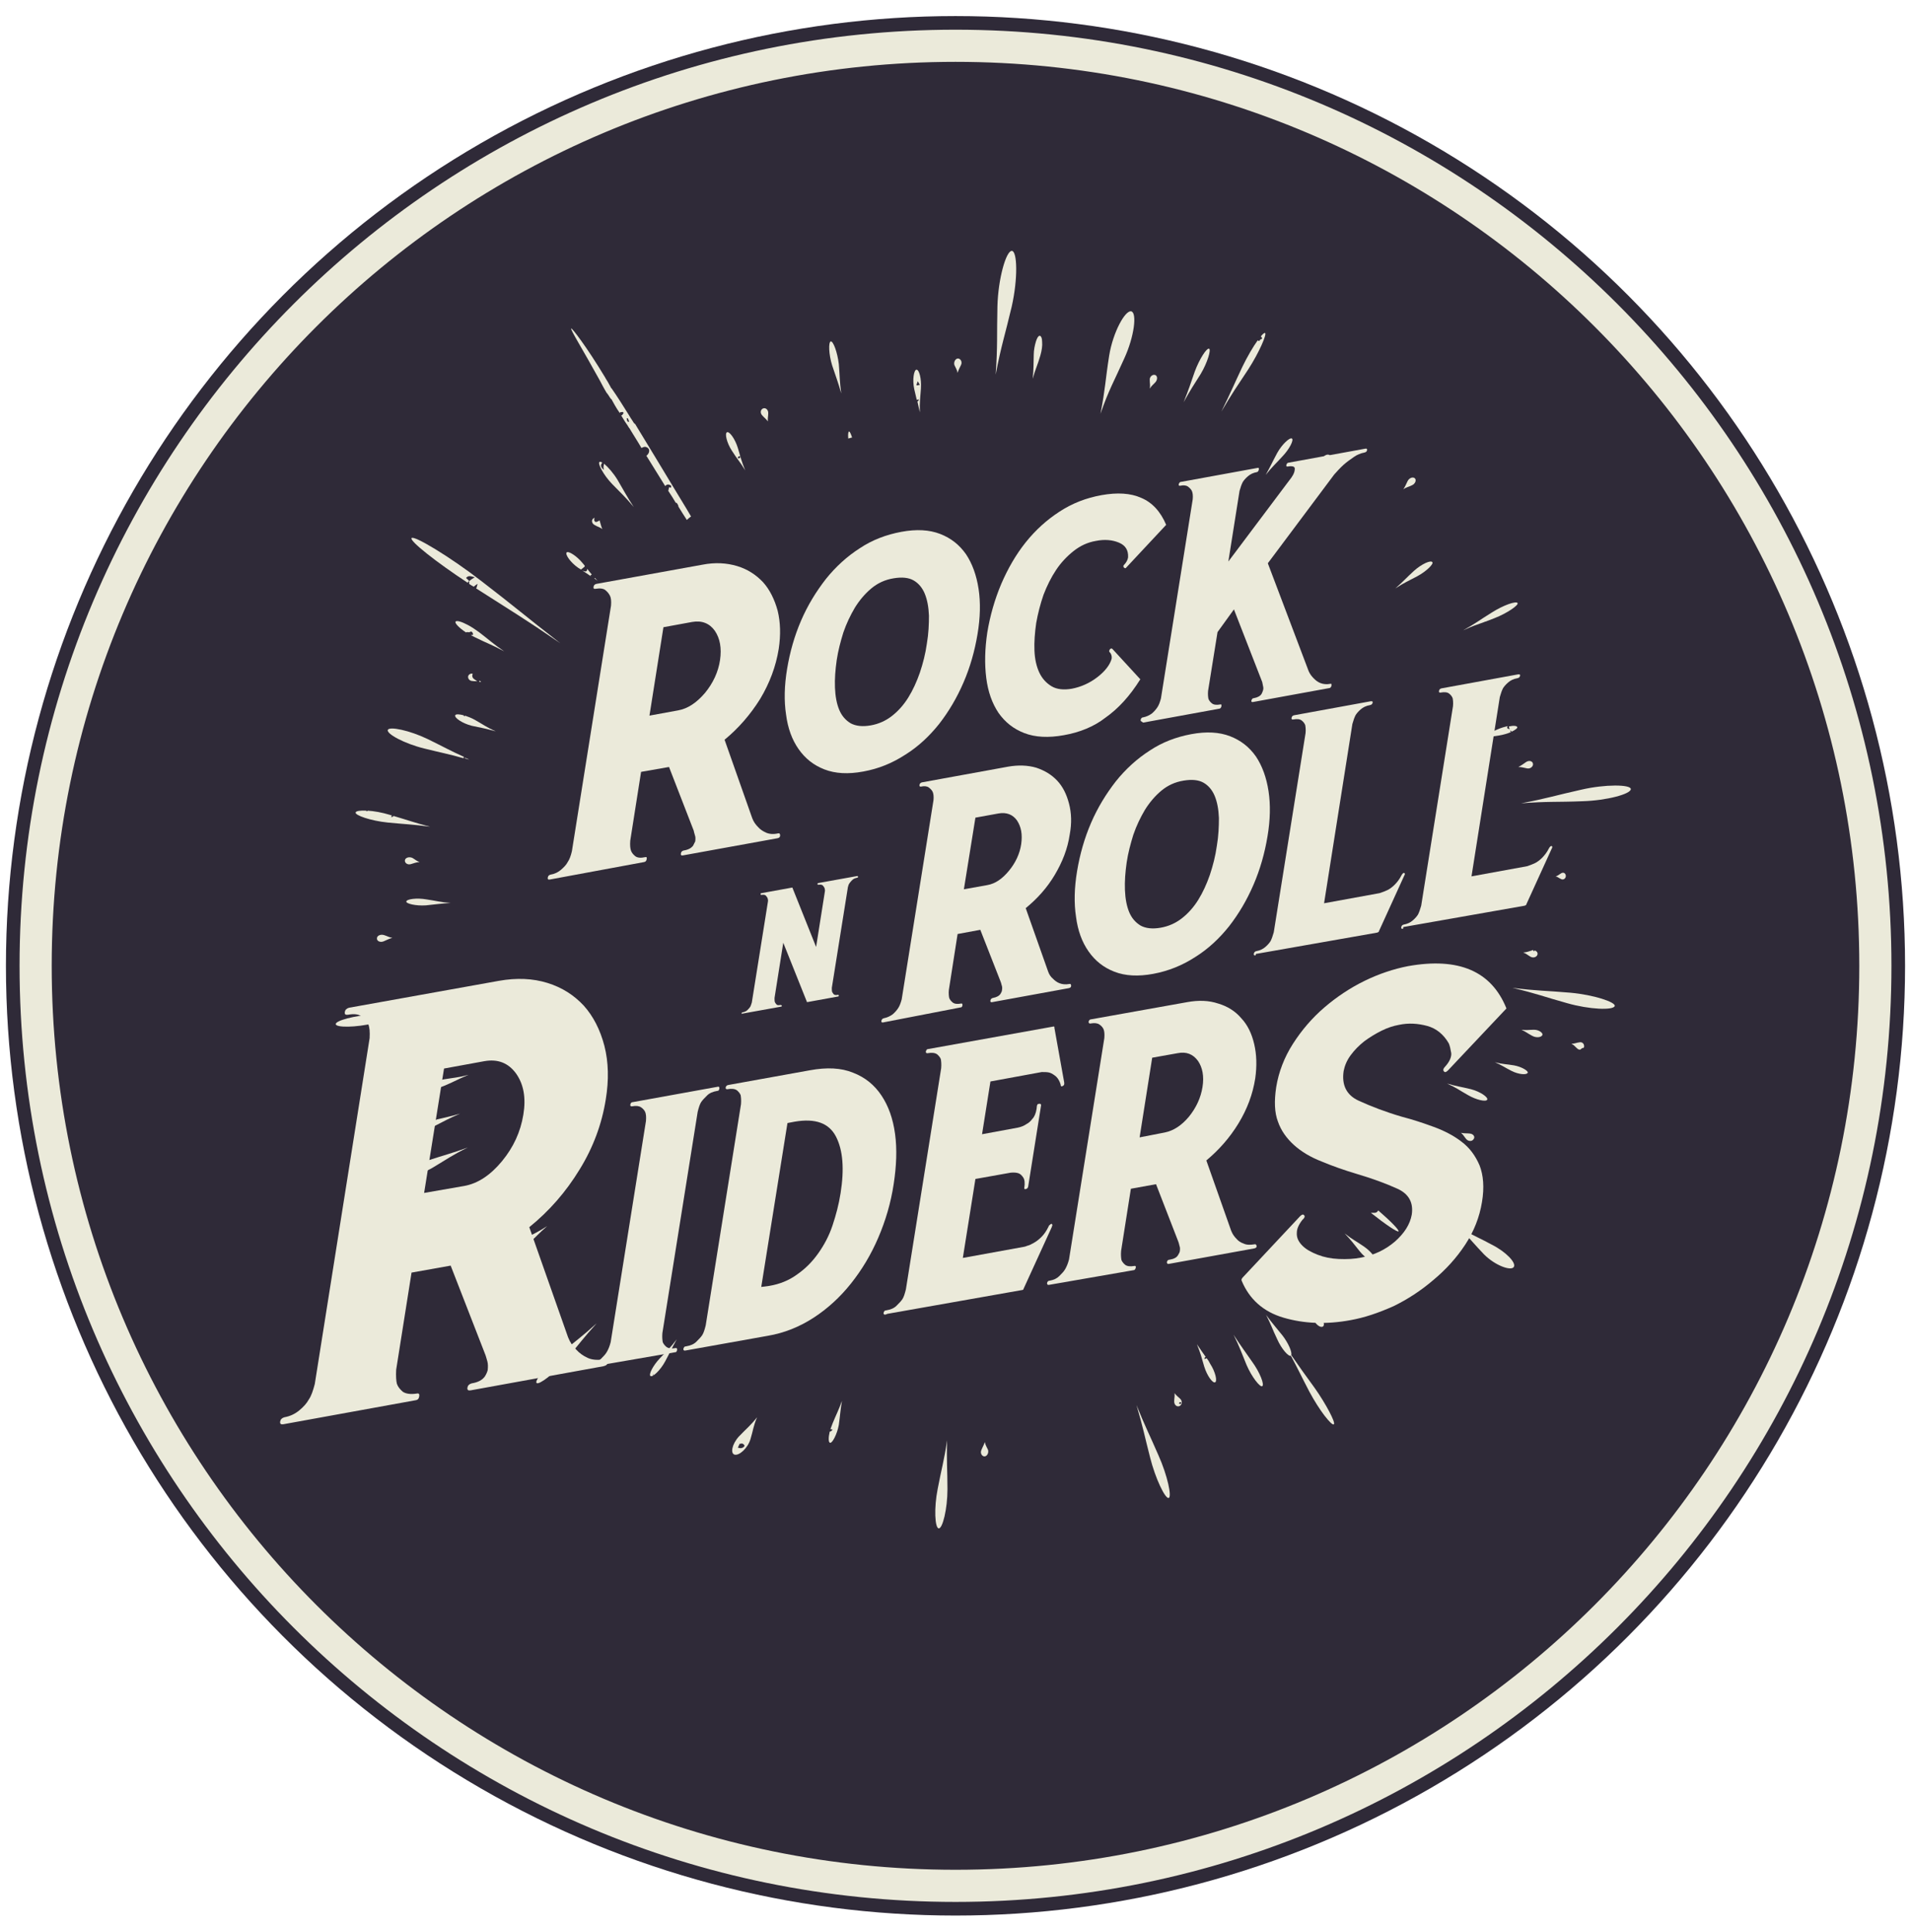 <?xml version="1.0" encoding="utf-8"?>
<!-- Generator: Adobe Illustrator 19.0.0, SVG Export Plug-In . SVG Version: 6.00 Build 0)  -->
<svg version="1.1" id="Layer_1" xmlns="http://www.w3.org/2000/svg" xmlns:xlink="http://www.w3.org/1999/xlink" x="0px" y="0px"
	 viewBox="0 0 547 552.8" style="enable-background:new 0 0 547 552.8;" xml:space="preserve">
<style type="text/css">
	.st0{fill-rule:evenodd;clip-rule:evenodd;fill:#2F2A38;}
	.st1{fill-rule:evenodd;clip-rule:evenodd;fill:#EBEADA;}
</style>
<g>
	<circle id="XMLID_172_" class="st0" cx="273.5" cy="276.4" r="271.8"/>
	<path class="st1" d="M273.5,8.5c148,0,267.9,120,267.9,267.9s-120,267.9-267.9,267.9c-148,0-267.9-120-267.9-267.9
		S125.5,8.5,273.5,8.5L273.5,8.5z M532.2,276.4c0-142.9-115.8-258.7-258.7-258.7c-142.9,0-258.7,115.8-258.7,258.7
		c0,142.9,115.8,258.7,258.7,258.7C416.4,535.1,532.2,419.3,532.2,276.4z"/>
	<path id="XMLID_169_" class="st1" d="M143.3,303.7C143.3,303.7,143.3,303.7,143.3,303.7C143.3,303.8,143.3,303.8,143.3,303.7
		C143.3,303.8,143.3,303.8,143.3,303.7z"/>
	<path id="XMLID_168_" class="st1" d="M121.9,259.1c3-0.3,4.1-0.5,7.1-0.7c-3-0.2-4.1-0.6-6.9-1c-2.8-0.5-5.7-0.1-5.8,0.6
		C116.2,258.6,119,259.3,121.9,259.1z"/>
	<path id="XMLID_167_" class="st1" d="M115.9,246.2c-0.1,0.7,0.7,1.4,1.7,1.1c1-0.3,1.4-0.5,2.5-0.6c-0.9-0.3-1.2-0.7-2.1-1.2
		C117,245.1,116,245.5,115.9,246.2z"/>
	<path id="XMLID_166_" class="st1" d="M151.3,355.9c2.2-2,2.9-2.9,5.3-5c-2.6,1.7-3.7,2.1-6.3,3.5c-2.6,1.4-4.7,3.5-4.3,4
		C146.4,359.1,149.1,357.9,151.3,355.9z"/>
	<path id="XMLID_165_" class="st1" d="M139.1,348.6c-1,0.2-1.6,1.1-1.2,1.7c0.4,0.6,1.5,0.6,2.1-0.2c0.7-0.8,0.8-1.3,1.6-2
		C140.6,348.5,140.1,348.4,139.1,348.6z"/>
	<path id="XMLID_164_" class="st1" d="M121.3,299.9c-1,0-1.4-0.2-2.5-0.4c-1-0.1-1.8,0.6-1.7,1.3c0.1,0.7,1.1,1,2,0.5
		C120.1,300.7,120.4,300.3,121.3,299.9z"/>
	<path id="XMLID_163_" class="st1" d="M121.7,311.4c0.2,0.7,3.1,0.4,5.8-0.8c2.8-1.2,3.7-1.8,6.6-3c-3,0.8-4.1,0.8-7.1,1.3
		C124.2,309.4,121.6,310.7,121.7,311.4z"/>
	<path id="XMLID_162_" class="st1" d="M111,235.4c5.1,0.5,7,0.5,12.1,1.2c-4.6-1.2-6.4-1.9-10.5-3.1c0,0.1,0,0.1-0.1,0.2
		c-0.1,0.1-0.4,0.1-0.6,0.1c0.1-0.1,0.2-0.3,0.3-0.4c-0.2-0.1-0.4-0.1-0.6-0.2c-2.3-0.7-4.6-1.1-6.4-1.2c0,0,0,0.1,0,0.1
		c-0.1,0.1-0.2,0-0.3,0.1c0,0,0-0.1,0-0.2c-1.8-0.1-3,0.1-3.1,0.5C101.5,233.3,106.1,234.9,111,235.4z"/>
	<path id="XMLID_161_" class="st1" d="M141.9,209.3c-2.7-1.2-3.5-1.9-6-3.3c-0.9-0.5-1.9-0.9-2.8-1.2c0,0.1,0,0.1-0.1,0.2
		c-0.2-0.1-0.3-0.2-0.3-0.3c-1.2-0.3-2.2-0.4-2.4,0c-0.3,0.7,2,2.3,4.7,3C137.9,208.3,139,208.5,141.9,209.3z"/>
	<path id="XMLID_160_" class="st1" d="M133.2,216.9c-0.1,0.1-0.2,0.1-0.3,0.1c0.4,0.1,0.9,0.2,1.4,0.4
		C134,217.2,133.6,217,133.2,216.9z"/>
	<path id="XMLID_159_" class="st1" d="M132.7,217c0-0.1,0-0.3,0.1-0.4c-3.8-1.7-5.9-2.9-10.4-5.1c-5.2-2.5-11-3.7-11.4-2.6
		c-0.4,1.1,4.7,3.9,10.4,5.3C126.2,215.4,128.5,215.8,132.7,217z"/>
	<path id="XMLID_158_" class="st1" d="M137.3,194.8c0,0.1-0.1,0.2-0.2,0.3c0.2,0,0.4,0.1,0.6,0.1C137.6,195,137.5,194.9,137.3,194.8
		z"/>
	<path id="XMLID_157_" class="st1" d="M135.3,194.9c0.5,0.1,0.9,0,1.3,0.1c-0.6-0.6-1.8-0.8-1.3-2.2c-0.5-0.1-1,0.1-1.2,0.5
		c-0.1,0.1-0.1,0.2-0.1,0.3c0,0,0,0,0,0c0,0,0,0,0,0C133.9,194.2,134.4,194.9,135.3,194.9z"/>
	<path id="XMLID_156_" class="st1" d="M107.2,292.8c5.6-1.3,7.7-2.1,13.5-3.2c-5.9,0.5-8,0.4-13.7,0.7c-5.5,0.3-11,1.8-10.9,2.8
		C96.2,294.1,101.8,294.1,107.2,292.8z"/>
	<path id="XMLID_155_" class="st1" d="M109.8,269.4c1-0.4,1.4-0.7,2.5-1c-1.1-0.2-1.4-0.5-2.4-0.8c-1-0.3-2,0.2-2,0.9
		C107.8,269.3,108.8,269.8,109.8,269.4z"/>
	<path id="XMLID_154_" class="st1" d="M124.1,322.4c3.2-1.6,4.3-2.3,7.6-3.7c-3,0.9-4.4,1.1-6.8,1.7c0,0.1,0,0.1-0.1,0.1
		c-0.2,0.1-0.2,0-0.2-0.1c-0.3,0.1-0.7,0.2-1,0.3c-3.3,0.8-6.4,2.5-6.1,3.2C117.6,324.6,121,323.9,124.1,322.4z"/>
	<path id="XMLID_153_" class="st1" d="M117.8,336.7c1.7-0.5,3.9-1.3,6-2.5c4.2-2.5,5.6-3.6,10.1-5.8c-4.7,1.7-6.5,2.1-11.1,3.6
		c-2.2,0.7-4.3,1.7-5.9,2.6c-1.5,0.9-2.5,1.7-2.3,2.1C114.8,337.2,116.1,337.2,117.8,336.7z"/>
	<path id="XMLID_152_" class="st1" d="M107.1,340.5c0.3,0.6,1.5,0.6,2.4-0.1c0.9-0.8,1.1-1.3,2.1-2c-1.2,0.3-1.7,0.2-2.9,0.4
		C107.6,339,106.8,339.9,107.1,340.5z"/>
	<path id="XMLID_151_" class="st1" d="M135.7,287.7c0-0.3-0.1-0.5-0.1-0.8c-0.9,0-1.8,0-3.2,0c-2.7,0-5.4,1-5.3,1.7
		c0.1,0.7,2.8,0.8,5.5,0.1C133.9,288.3,134.8,288,135.7,287.7z"/>
	<path id="XMLID_150_" class="st1" d="M172.4,151.4C172.4,151.4,172.4,151.4,172.4,151.4c-0.4-0.9-0.4-1.3-0.7-2.2
		c0-0.1-0.1-0.2-0.1-0.3c-0.3,0.3-0.7,0.4-1,0.5c-0.4-0.1-0.6-0.4-0.5-0.9c0-0.1,0.1-0.2,0.1-0.3c-0.1,0-0.3,0.1-0.4,0.2
		c-0.6,0.5-0.4,1.5,0.5,1.9C171.1,150.8,171.6,150.8,172.4,151.4z"/>
	<path id="XMLID_149_" class="st1" d="M438.5,272c-1,0.3-1.4,0.5-2.5,0.6c0.9,0.3,1.2,0.7,2.1,1.2c0.9,0.5,1.9,0,2-0.7
		c0.1-0.5-0.3-1-0.9-1.1c0,0.3-0.1,0.3-0.3,0.1c0,0,0-0.1,0-0.2C438.7,271.9,438.6,271.9,438.5,272z"/>
	<path id="XMLID_148_" class="st1" d="M365.6,129.6c-1.4,2.6-1.8,3.6-3.3,6.3c1.9-2.4,2.8-3.1,4.8-5.3c2-2.1,3.3-4.7,2.7-5.1
		C369.2,125.1,367,127.1,365.6,129.6z"/>
	<path id="XMLID_147_" class="st1" d="M404.1,138.9c1-0.4,1.4-1.5,0.9-2c-0.5-0.5-1.6-0.2-2.1,0.8c-0.5,1-0.6,1.4-1.2,2.3
		C402.6,139.4,403.1,139.4,404.1,138.9z"/>
	<path id="XMLID_146_" class="st1" d="M378.6,131.2c-0.3,1-0.3,1.4-0.8,2.3c0.8-0.6,1.3-0.7,2.2-1.3c0.9-0.5,1.1-1.6,0.5-2
		C380,129.9,378.9,130.3,378.6,131.2z"/>
	<path id="XMLID_145_" class="st1" d="M431.6,207.8c-0.9,0.2-2,0.5-3.1,1c-2.8,1.2-3.7,1.8-6.6,3c3-0.8,4.1-0.8,7.1-1.3
		c1.3-0.2,2.6-0.6,3.5-1l-0.3-0.4c0.3,0,0.4,0.1,0.5,0.3c1-0.5,1.7-1,1.6-1.3c-0.1-0.4-1.1-0.5-2.4-0.2c0.1,0.3,0.1,0.6,0.2,0.8
		c0,0,0,0,0,0l0,0.1c0,0,0,0,0-0.1C431.4,208.5,431.2,208.3,431.6,207.8z"/>
	<path id="XMLID_144_" class="st1" d="M404.7,163.4c-2.2,2-2.9,2.9-5.3,5c2.6-1.7,3.7-2.1,6.3-3.5c2.6-1.4,4.7-3.5,4.3-4
		C409.6,160.2,406.9,161.4,404.7,163.4z"/>
	<path id="XMLID_143_" class="st1" d="M436.8,218.1c-0.9,0.6-1.2,0.9-2.2,1.4c1,0,1.4,0.2,2.5,0.4c1,0.2,1.8-0.6,1.7-1.3
		C438.7,217.8,437.7,217.5,436.8,218.1z"/>
	<path id="XMLID_142_" class="st1" d="M243,123.5c-0.2,0.1-0.3,0.8-0.2,2c0.4-0.1,0.8-0.2,1.1-0.3C243.5,124,243.2,123.4,243,123.5z
		"/>
	<path id="XMLID_141_" class="st1" d="M181.4,145.1c-2.1-3.2-2.7-4.5-4.6-7.7c-1.2-2-2.8-3.8-3.9-4.7c-0.1,0.6-0.3,1.1,0,1.8
		c-1.1-0.8-1-1.5-0.5-2.1c-0.3-0.2-0.6-0.3-0.8-0.2c-0.6,0.4,1.1,3.7,3.6,6.3C177.8,141.2,178.9,142.1,181.4,145.1z"/>
	<path id="XMLID_140_" class="st1" d="M166.3,163c0.5-0.4,0.8-0.6,1.1-0.9c0-0.1-0.1-0.2-0.1-0.3c-0.2-0.2-0.3-0.4-0.5-0.6
		c-1.7-2.1-4.1-3.6-4.6-3.1c-0.5,0.5,1,2.8,3.3,4.4C165.8,162.7,166,162.8,166.3,163z"/>
	<path id="XMLID_139_" class="st1" d="M170.3,165.4c-0.1,0.1-0.1,0.1-0.2,0.1c0.3,0.2,0.6,0.5,1,0.7
		C170.8,166,170.6,165.7,170.3,165.4z"/>
	<path id="XMLID_138_" class="st1" d="M166.7,163.3c0.9,0.6,1.6,1,2.4,1.6c0-0.1-0.1-0.1-0.1-0.2c0.1-0.1,0.2-0.2,0.4-0.3
		c-0.5-0.5-0.9-1.1-1.3-1.6C168,163.8,167.5,163.6,166.7,163.3z"/>
	<path id="XMLID_137_" class="st1" d="M134.3,166.3C134.3,166.3,134.3,166.3,134.3,166.3L134.3,166.3
		C134.3,166.2,134.3,166.2,134.3,166.3c-0.3-0.4-0.6-0.6-0.9-0.9c0.8-0.9,1.5-0.4,2.5-0.2C135.2,165.6,134.8,165.9,134.3,166.3
		C134.3,166.2,134.4,166.2,134.3,166.3C134.4,166.3,134.3,166.3,134.3,166.3c0,0.3,0,0.5,0,0.8c0.4,0.3,0.9,0.6,1.3,0.8
		c0.4-0.3,0.7-0.6,1.1-0.8c-0.2,0.6-0.2,1-0.4,1.3c10,6.4,13.9,8.7,24.1,15.7c-9.8-7.6-13.1-10.5-22.6-17.8
		c-9.2-7.1-19.4-13.2-20-12.3c-0.6,0.8,7.1,6.9,16.1,12.8C133.9,166.6,134.1,166.4,134.3,166.3z"/>
	<path id="XMLID_136_" class="st1" d="M160.4,387.4c-0.4,0.3-0.8,0.7-1.2,1c0,0,0.1,0,0.1,0.1c0.1,0.3,0,0.5-0.3,0.5
		c-0.1,0-0.3,0-0.3-0.1c-3.3,3.1-5.7,6.4-5.1,6.9c0.7,0.6,5.1-2.7,8.6-6.9c3.6-4.3,4.8-6,8.6-10.2
		C166.5,382.6,164.7,383.8,160.4,387.4z"/>
	<path id="XMLID_135_" class="st1" d="M275.1,104.4c0.4-0.9-0.2-1.8-0.9-1.8c-0.7,0-1.3,1-1,1.9c0.4,0.9,0.7,1.2,0.9,2.2
		C274.4,105.7,274.7,105.3,275.1,104.4z"/>
	<path id="XMLID_134_" class="st1" d="M357.3,105.7c3.1-4.8,5.4-10.1,4.8-10.4c-0.2-0.1-0.7,0.3-1.3,1.1c0.1,0,0.1-0.1,0.2-0.1
		c0.1,0.2,0.2,0.4,0.3,0.6c-0.2,0.1-0.4,0.2-0.6,0.3c-0.1,0.4-0.3,0.4-0.6,0.3c0,0,0-0.1-0.1-0.1c-1.3,1.8-3,4.7-4.4,7.6
		c-2.5,5.3-3.3,7.3-6,12.8C352.7,112.5,354,110.7,357.3,105.7z"/>
	<path id="XMLID_133_" class="st1" d="M346.1,99.8c-0.7-0.3-2.8,3-4.1,6.5c-1.3,3.7-1.7,5.1-3.2,8.8c2-3.6,2.8-4.8,4.9-8.1
		C345.6,103.8,346.7,100.1,346.1,99.8z"/>
	<path id="XMLID_132_" class="st1" d="M297.8,101.7c0.4-1.4,0.6-2.8,0.5-3.8c0-1.1-0.3-1.8-0.7-1.8c-0.4,0-0.8,0.7-1.1,1.7
		c-0.3,1-0.6,2.4-0.6,3.7c-0.1,2.9,0,3.9-0.3,6.9C296.4,105.5,297,104.5,297.8,101.7z"/>
	<path id="XMLID_131_" class="st1" d="M317.5,101.7c-1.1,6.9-1.1,9.6-2.5,16.7c2.4-6.9,3.9-9.3,6.8-15.8c2.9-6.3,3.7-13.1,2-13.5
		C322.1,88.7,318.6,95,317.5,101.7z"/>
	<path id="XMLID_130_" class="st1" d="M330.6,107.3c-0.7-0.2-1.6,0.5-1.5,1.5c0,1,0.2,1.4,0,2.4c0.6-0.9,1-1.1,1.7-1.9
		C331.4,108.5,331.3,107.5,330.6,107.3z"/>
	<path id="XMLID_129_" class="st1" d="M129.1,344.1c3.4-2.1,4.6-3.1,8.2-5.1c-3.8,1.7-5.2,2.1-9,3.6c-3.6,1.4-6.9,3.7-6.6,4.3
		C122,347.4,125.7,346.1,129.1,344.1z"/>
	<path id="XMLID_128_" class="st1" d="M411.8,332.9c0.8,0.7,1.3,1.2,1.8,1.7c0.2,0.1,0.4,0.3,0.5,0.5c0.2,0.2,0.4,0.4,0.6,0.7
		c1.2,1.2,2.9,1.5,3.3,0.9c0.4-0.6-0.7-1.9-2.3-2.5C414.2,333.7,413.4,333.6,411.8,332.9z"/>
	<path id="XMLID_127_" class="st1" d="M419.7,352.4c0.8-1.2-2-4.5-5.9-6.4c-4-2-5.7-2.4-9.7-4.7c3.4,3,4.4,4.4,7.5,7.6
		c2.6,2.6,6,4.2,7.5,3.9c2,2.1,3.2,3.6,5.7,6.2c3.2,3.2,7.7,4.8,8.5,3.6c0.8-1.2-2.3-4.4-6.3-6.4
		C423.9,354.5,422.1,353.8,419.7,352.4z"/>
	<path id="XMLID_126_" class="st1" d="M420.7,324.4c-1-0.1-1.5,0-2.5-0.2c0.7,0.6,0.9,1.1,1.5,1.8c0.6,0.7,1.7,0.7,2.1,0
		C422.3,325.4,421.8,324.5,420.7,324.4z"/>
	<path id="XMLID_125_" class="st1" d="M289.6,71.8c-1.6,0-3.9,7.9-4.1,15.9c-0.2,8.1,0.1,11.1-0.5,19.5c1.6-8.4,2.7-11.4,4.6-19.5
		C291.4,79.7,291.2,71.8,289.6,71.8z"/>
	<path class="st1" d="M262.3,110.2c0.1-0.3,0.2-0.6,0.4-1.1c0.3,0.5,0.4,0.8,0.6,1c-0.1,0.1-0.2,0.1-0.4,0.1
		C262.7,110.3,262.5,110.3,262.3,110.2L262.3,110.2z M262.3,105.8c-0.7,0.1-1.2,2.9-0.6,5.6c0.3,1.3,0.5,2.2,0.7,3
		c0.1,0,0.1,0,0.2,0c0.1,0,0.3-0.1,0.4-0.1c0,0.1-0.1,0.3-0.1,0.4c-0.1,0.1-0.2,0.1-0.3,0.2c0.2,0.9,0.4,1.8,0.7,3.1
		c-0.1-2.9,0.1-4,0.3-6.8C263.8,108.4,263.1,105.7,262.3,105.8z"/>
	<path id="XMLID_122_" class="st1" d="M237.8,97.7c-0.7,0.2-0.6,3.7,0.4,6.9c1.1,3.3,1.6,4.5,2.6,8c-0.5-3.6-0.4-4.9-0.7-8.4
		C239.7,100.8,238.5,97.6,237.8,97.7z"/>
	<path id="XMLID_121_" class="st1" d="M383.6,368c0.5,0.9,0.4,1.3,0.8,2.2c0.3,0.9,1.3,1.2,1.9,0.7c0.6-0.5,0.4-1.5-0.5-1.9
		C384.9,368.6,384.4,368.5,383.6,368z"/>
	<path id="XMLID_120_" class="st1" d="M392.4,347.1c4.3,3.4,7.6,5.6,7.9,5.3c0.3-0.3-2.1-2.8-5.8-6C394,347.4,393.1,347,392.4,347.1
		z"/>
	<path id="XMLID_119_" class="st1" d="M384.9,353c2,2.1,2.6,3,4.3,5.1c1.7,2.1,4.1,3.6,4.6,3.1c0.5-0.5-1-2.8-3.3-4.4
		C388.2,355.2,387.2,354.8,384.9,353z"/>
	<path id="XMLID_118_" class="st1" d="M439.1,294.7c-1.5,0-2.1,0.2-3.6,0c1.3,0.6,1.7,1,3,1.7c1.2,0.7,2.7,0.5,3-0.2
		C441.7,295.6,440.5,294.7,439.1,294.7z"/>
	<path id="XMLID_117_" class="st1" d="M446.9,249.9c-0.7,0.4-0.9,0.7-1.6,0.9c0.7,0.2,0.9,0.5,1.6,0.8c0.6,0.3,1.3-0.2,1.3-0.9
		C448.2,250,447.6,249.5,446.9,249.9z"/>
	<path id="XMLID_116_" class="st1" d="M449.5,284.1c-6.9-0.6-9.5-0.5-16.6-1.4c6.8,1.6,9.2,2.6,15.7,4.4c6.3,1.8,13.2,2.1,13.6,0.8
		C462.5,286.8,456.2,284.7,449.5,284.1z"/>
	<path id="XMLID_115_" class="st1" d="M434.8,250.2c-1,0.4-1.4,0.7-2.5,0.9c1,0.2,1.4,0.5,2.4,0.8c1,0.3,2-0.2,2-0.9
		C436.7,250.3,435.8,249.8,434.8,250.2z"/>
	<path id="XMLID_114_" class="st1" d="M452.6,226c-7.2,1.6-9.8,2.5-17.2,3.9c7.5-0.6,10.2-0.3,17.5-0.6c7.1-0.2,14-2.1,13.9-3.5
		C466.7,224.5,459.5,224.4,452.6,226z"/>
	<path id="XMLID_113_" class="st1" d="M414.2,310.1c2.7,1.2,3.5,1.9,6,3.3c2.4,1.4,5.2,2,5.5,1.3c0.3-0.7-2-2.3-4.7-3
		C418.1,311,417,310.9,414.2,310.1z"/>
	<path id="XMLID_112_" class="st1" d="M427,175.3c-3.4,2.1-4.6,3.1-8.2,5.1c2.6-1.2,4.1-1.7,6.1-2.4c0.1-0.1,0.2-0.1,0.3-0.1
		c0.8-0.3,1.6-0.6,2.6-1c3.6-1.4,6.9-3.7,6.6-4.3C434,171.9,430.3,173.2,427,175.3z"/>
	<path class="st1" d="M177.2,387.6L177.2,387.6l0-0.1L177.2,387.6L177.2,387.6z M176,387c-0.9,0.5-1.1,1.6-0.5,2
		c0.6,0.4,1.6,0,1.9-0.9c0.3-1,0.3-1.4,0.8-2.3C177.4,386.4,177,386.5,176,387z"/>
	<path id="XMLID_109_" class="st1" d="M433.4,304.9c-2.3-0.4-3.2-0.3-5.5-0.9c2.1,0.9,2.8,1.5,4.8,2.5c2,1,4.3,1.2,4.6,0.5
		C437.5,306.5,435.6,305.3,433.4,304.9z"/>
	<path id="XMLID_108_" class="st1" d="M374.6,374.3c0.8,1.4,0.9,2,1.5,3.5c0.6,1.4,2,2.3,2.6,1.8c0.6-0.4,0.1-2-1.1-2.9
		C376.4,375.6,375.8,375.4,374.6,374.3z"/>
	<path id="XMLID_107_" class="st1" d="M452.1,298.3c-0.9,0.1-1.3,0.4-2.3,0.4c0.8,0.4,1,0.8,1.7,1.4c0.2,0.2,0.5,0.3,0.8,0.3
		c0.4-0.3,0.7-0.6,1-0.5c0-0.1,0.1-0.1,0.1-0.2C453.6,298.9,453,298.1,452.1,298.3z"/>
	<path id="XMLID_106_" class="st1" d="M134.8,180.7c0.5,0.2,0.6,0.5,0.6,1c-0.2,0-0.4,0-0.6,0.1c0.4,0.2,0.8,0.4,1.2,0.6
		c3.4,1.7,4.8,2.1,8.3,4c-3.2-2.2-4.2-3.2-7.2-5.5c-1.1-0.8-2.3-1.6-3.3-2.1c0,0,0,0,0,0c0,0,0,0,0,0c-1.7-0.9-3.1-1.3-3.4-0.9
		c-0.3,0.4,1,1.8,3,3.1C133.7,180.7,134.3,181.2,134.8,180.7z"/>
	<path id="XMLID_105_" class="st1" d="M280.9,415c-0.4,0.9,0.2,1.8,0.9,1.8c0.7,0,1.3-1,1-1.9c-0.4-0.9-0.7-1.2-0.9-2.2
		C281.6,413.6,281.3,414,280.9,415z"/>
	<path id="XMLID_104_" class="st1" d="M268.7,437.4c1.1,0.1,2.5-5.6,2.5-11.2c0-5.8-0.3-8-0.1-14c-0.9,6-1.6,8.1-2.7,13.9
		C267.3,431.6,267.6,437.3,268.7,437.4z"/>
	<path class="st1" d="M213.1,413.7c0,0.3-0.4,0.6-0.8,0.7c-0.4,0.1-0.7,0-1.1-0.1c0.2-0.4,0.3-0.7,0.5-1.1c0.2,0,0.6-0.1,0.7-0.1
		C212.7,413.2,213,413.4,213.1,413.7L213.1,413.7z M210.3,416.3c1.3,0.3,3.7-1.8,4.5-4.4c0.8-2.6,0.8-3.7,1.9-6.3
		c-1.9,2.4-3,3.2-5.2,5.5C209.5,413.3,209,416,210.3,416.3z"/>
	<path class="st1" d="M186.9,393.5c0,0-0.1-0.1,0-0.1c0,0,0.1-0.1,0.1-0.1c0,0,0.1,0.1,0.1,0.1C187.1,393.5,187,393.5,186.9,393.5
		L186.9,393.5z M188.9,388.7c-2,2.1-3.3,4.7-2.7,5.1c0.6,0.4,2.8-1.6,4.2-4.2c1.4-2.6,1.8-3.6,3.3-6.3
		C191.8,385.8,190.9,386.6,188.9,388.7z"/>
	<path id="XMLID_99_" class="st1" d="M240.1,407.8c0.4-2.9,0.4-3.9,0.9-6.9c-1,2.8-1.6,3.8-2.7,6.5c-0.2,0.5-0.4,1.1-0.6,1.6
		c0.2,0,0.4,0.1,0.6,0.1c-0.2,0.4-0.5,0.6-0.8,0.6c-0.4,1.7-0.4,3.1,0.1,3.2C238.2,413.1,239.6,410.5,240.1,407.8z"/>
	<path class="st1" d="M211.9,130.6c0,0.5-0.3,0.7-0.7,0.5C211.2,130.7,211.4,130.5,211.9,130.6L211.9,130.6z M213.3,134.6
		c-1.1-2.7-1.3-3.7-2.1-6.4c-0.8-2.6-2.4-4.8-3.1-4.5c-0.7,0.3-0.1,3,1.4,5.3C211,131.4,211.8,132.1,213.3,134.6z"/>
	<path id="XMLID_96_" class="st1" d="M353.1,382c1.8,3.6,2.2,5,3.7,8.6c1.5,3.5,3.9,6.5,4.5,6.1c0.7-0.4-0.7-4-2.9-7
		C356.2,386.5,355.3,385.4,353.1,382z"/>
	<path id="XMLID_95_" class="st1" d="M345.4,388.7c-0.2,0.1-0.4,0.2-0.7,0.2c0.1-0.3,0.2-0.5,0.4-0.6c-0.8-1.1-1.4-2-2.5-3.6
		c1.1,2.7,1.3,3.7,2.1,6.4c0.8,2.6,2.4,4.8,3.1,4.5c0.7-0.3,0.1-3-1.4-5.3C346.1,389.7,345.8,389.2,345.4,388.7z"/>
	<path id="XMLID_94_" class="st1" d="M369.6,387.8c0.3-0.8-0.8-3.4-2.5-5.6c-2-2.5-2.8-3.3-4.7-5.9c1.5,2.9,1.8,4.1,3.2,7
		c1.2,2.7,3.2,5,3.9,4.7c2,3.7,3,5.9,5.3,10.3c1.4,2.6,3,5.1,4.3,6.8c1.4,1.8,2.4,2.8,2.7,2.5c0.3-0.2-0.3-1.7-1.3-3.6
		c-1-1.9-2.5-4.4-4.2-6.8C373.4,393.2,372,391.3,369.6,387.8z"/>
	<path id="XMLID_93_" class="st1" d="M219.8,120.6c-0.1-1,0.1-1.4,0.1-2.4c0-1-0.8-1.6-1.5-1.3c-0.7,0.3-0.9,1.3-0.2,2
		C218.8,119.6,219.2,119.8,219.8,120.6z"/>
	<path id="XMLID_92_" class="st1" d="M334.5,428.7c1-0.2-0.3-6.4-2.9-12.2c-2.6-6-3.8-8.2-6.3-14.4c1.9,6.4,2.3,8.8,3.9,15
		C330.7,423.1,333.5,428.9,334.5,428.7z"/>
	<path class="st1" d="M338.1,401.5c0,0.1-0.1,0.2-0.2,0.3c-0.2,0-0.4,0-0.4-0.2c0-0.1,0.1-0.2,0.2-0.3
		C337.9,401.2,338.1,401.3,338.1,401.5L338.1,401.5z M336.2,398.7c0.1,1-0.1,1.4-0.1,2.4c0,1,0.8,1.6,1.5,1.3c0.7-0.3,0.9-1.3,0.3-2
		C337.2,399.7,336.8,399.5,336.2,398.7z"/>
	<path class="st1" d="M179.8,119.9c0.1,0.3,0.2,0.5,0.3,0.8c-0.2,0-0.4,0-0.5-0.1c-0.1-0.3-0.2-0.6-0.2-0.8
		C179.4,119.6,179.6,119.6,179.8,119.9L179.8,119.9z M173.8,112.6c0.4,0.5,0.7,1.1,1.1,1.6c0,0,0,0,0.1,0c0.3,0.6,0.7,1.2,1,1.8
		c0,0,0,0,0,0c0.4,0.7,0.9,1.5,1.4,2.2c0.1-0.4,0.7-0.2,0.9-0.3l0.2,0.3c-0.2,0.2-0.3,0.7-0.7,0.7c0.2,0.3,0.3,0.5,0.5,0.8
		c0.4,0.7,0.8,1.3,1.3,2l0.3,0.5l0.2,0.3l0.1,0.1c0,0,0,0,0,0c0.2,0.3,0.4,0.7,0.6,1c0.9,1.5,1.9,3,2.8,4.6c0.5-0.2,0.9-0.5,1.5-0.2
		c0.3,0.1,0.5,0.3,0.7,0.7c0.1,0.8-0.2,1.1-0.5,1.5c-0.1,0.1-0.2,0.2-0.3,0.2c1.8,2.9,3.6,5.8,5.4,8.7c0.4-0.4,0.8-0.7,1.7-0.1
		c0.1,0.6-0.1,0.7-0.5,0.4c-0.2,0.2-0.2,0.8-0.3,1c0,0,0,0,0,0.1c0.8,1.2,1.5,2.3,2.2,3.5c0-0.1,0.1-0.1,0.1-0.2
		c0.4,0.5,0.6,0.9,0.6,1.2c0.8,1.3,1.6,2.6,2.4,3.8c0.4-0.4,0.8-0.7,1.2-1c-1.5-2.6-3.2-5.3-5-8.3c-3.5-5.8-7-11.6-10.3-17
		c-0.2-0.3-0.4-0.7-0.6-1c0-0.1-0.1-0.2-0.2-0.2l-0.1-0.1l-0.2-0.2l-0.3-0.5c-0.4-0.6-0.8-1.2-1.2-1.9c-0.8-1.3-1.6-2.5-2.4-3.8
		c-0.8-1.2-1.6-2.5-2.4-3.6l-0.2-0.2l0,0c0,0,0,0,0,0l0,0l-0.2-0.4c-0.2-0.3-0.3-0.6-0.5-0.9c-0.3-0.6-0.7-1.1-1-1.7
		c-5.3-8.8-9.5-14.2-9.7-14c-0.3,0.3,3.3,6,8.2,14.9c0.3,0.6,0.6,1.1,0.9,1.7c0.2,0.3,0.3,0.6,0.5,0.9l0.3,0.5
		c0,0.1,0.1,0.1,0.1,0.2C173.5,112.2,173.6,112.4,173.8,112.6z"/>
	<path class="st1" d="M194.1,203.3c2.8-0.5,5.3-2.2,7.7-5c2.3-2.8,3.8-6,4.3-9.4c0.5-3.4,0-6.2-1.5-8.4c-1.5-2.1-3.7-3-6.5-2.5
		l-8.2,1.5l-4,25.3L194.1,203.3L194.1,203.3z M157.4,251.7c-0.5,0.1-0.7-0.1-0.6-0.6c0.1-0.5,0.4-0.7,0.8-0.8c1.2-0.2,2.2-0.7,3-1.4
		c0.8-0.7,1.5-1.4,1.9-2.2c0.5-0.7,0.9-1.8,1.2-3.1l11.2-70.3c0.1-1.3,0-2.2-0.3-2.8c-0.3-0.6-0.7-1.1-1.3-1.6
		c-0.6-0.5-1.6-0.6-2.8-0.4c-0.5,0.1-0.7-0.1-0.6-0.6c0.1-0.5,0.4-0.7,0.8-0.8l30.4-5.5c3.6-0.7,6.9-0.5,9.9,0.4
		c3,0.9,5.4,2.5,7.4,4.6c1.9,2.1,3.3,4.9,4.2,8.2c0.8,3.3,0.9,6.9,0.3,10.9c-0.8,5-2.6,9.8-5.3,14.3c-2.8,4.5-6.2,8.4-10.2,11.7
		l7.9,22.4c0.4,1.1,1,1.9,1.7,2.6c0.6,0.7,1.4,1.2,2.3,1.6c0.9,0.4,2.1,0.5,3.4,0.2c0.4-0.1,0.6,0.1,0.6,0.6c0,0.4-0.2,0.7-0.8,0.8
		l-27,4.9c-0.5,0.1-0.7-0.1-0.6-0.6c0.1-0.5,0.4-0.7,0.8-0.8c1.3-0.2,2.2-0.7,2.7-1.4c0.3-0.6,0.5-1,0.6-1.2
		c0.1-0.7,0.1-1.3-0.1-1.8c-0.1-0.5-0.3-0.9-0.3-1.2l-7.1-18.3l-8,1.4l-3.1,19.7c-0.1,1.3,0,2.2,0.2,2.8c0.2,0.6,0.6,1.1,1.2,1.6
		c0.6,0.5,1.6,0.6,2.9,0.3c0.4-0.1,0.5,0.1,0.4,0.6c-0.1,0.5-0.3,0.7-0.7,0.8L157.4,251.7z"/>
	<path class="st1" d="M249.2,207.6c2.3-0.4,4.3-1.3,6.1-2.7c1.8-1.4,3.4-3.2,4.7-5.3c1.3-2.1,2.4-4.5,3.3-7.1c0.9-2.7,1.6-5.4,2-8.3
		c0.5-2.9,0.6-5.6,0.6-8c-0.1-2.5-0.5-4.6-1.2-6.3c-0.7-1.7-1.8-3-3.2-3.8c-1.4-0.8-3.3-1-5.7-0.6c-2.5,0.4-4.6,1.4-6.4,2.9
		c-1.8,1.5-3.4,3.4-4.7,5.5c-1.3,2.2-2.4,4.5-3.3,7.1c-0.8,2.6-1.5,5.2-1.9,7.9c-0.4,2.8-0.6,5.4-0.5,7.9c0.1,2.5,0.5,4.6,1.2,6.3
		c0.7,1.7,1.8,3,3.3,3.9C245,207.8,246.9,208,249.2,207.6L249.2,207.6z M247.1,220.8c-4.3,0.8-8,0.6-11.1-0.6
		c-3.1-1.2-5.5-3.1-7.4-5.8c-1.9-2.7-3.1-6-3.6-9.9c-0.6-3.9-0.5-8.3,0.3-13.1c0.8-4.8,2.1-9.4,4-13.8c1.9-4.4,4.3-8.3,7.1-11.9
		c2.8-3.5,6.1-6.5,9.7-8.8c3.6-2.4,7.6-3.9,11.9-4.7c4.3-0.8,8-0.6,11.1,0.6c3.1,1.2,5.5,3.1,7.4,5.8c1.8,2.7,3,6,3.6,9.9
		c0.6,3.9,0.5,8.3-0.3,13c-0.8,4.8-2.1,9.4-4,13.8c-1.9,4.4-4.2,8.3-7,11.9c-2.8,3.5-6,6.5-9.7,8.8
		C255.4,218.4,251.5,220,247.1,220.8z"/>
	<path id="XMLID_83_" class="st1" d="M304.5,210.4c-4.4,0.8-8.2,0.6-11.3-0.6c-3.1-1.2-5.5-3.1-7.4-5.8c-1.8-2.7-3-6-3.5-10
		c-0.5-4-0.4-8.3,0.3-13c0.8-4.8,2.1-9.4,4-13.9c1.9-4.4,4.2-8.4,7-11.9c2.8-3.5,6-6.4,9.7-8.8c3.7-2.4,7.6-3.9,12-4.7
		c4.5-0.8,8.3-0.6,11.4,0.8c3.1,1.3,5.5,3.9,7.1,7.7l-11.4,12.2c-0.2,0.3-0.4,0.3-0.7,0c-0.2-0.2-0.2-0.5,0-0.7
		c0.7-0.7,1.1-1.5,1.2-2.2c0.1-2-0.7-3.4-2.6-4.2c-1.9-0.8-4.1-1-6.6-0.5c-2.4,0.4-4.5,1.4-6.4,2.9c-1.9,1.5-3.6,3.3-5,5.4
		c-1.4,2.1-2.6,4.5-3.6,7.1c-0.9,2.6-1.6,5.3-2.1,8.1c-0.4,2.8-0.6,5.4-0.5,7.9c0.1,2.5,0.6,4.6,1.4,6.3c0.8,1.7,2,3,3.5,3.9
		c1.5,0.9,3.5,1.1,5.8,0.7c2.6-0.5,5.1-1.6,7.3-3.3c2.2-1.7,3.6-3.5,4.1-5.3c0.1-0.7-0.1-1.4-0.6-1.9c-0.2-0.2-0.1-0.4,0.1-0.8
		c0.2-0.2,0.5-0.3,0.7-0.1l8,8.7c-3,4.8-6.3,8.4-10,11C313.2,207.9,309.1,209.6,304.5,210.4z"/>
	<path id="XMLID_82_" class="st1" d="M326.5,206c0.1-0.4,0.3-0.7,0.7-0.7c1-0.2,1.8-0.6,2.5-1.1c0.7-0.6,1.2-1.2,1.6-1.8
		c0.4-0.6,0.7-1.4,1-2.5l9.1-57c0.1-1,0-1.8-0.2-2.3c-0.2-0.5-0.6-0.9-1.1-1.3c-0.5-0.4-1.3-0.5-2.2-0.3c-0.4,0.1-0.6-0.1-0.5-0.4
		c0.1-0.4,0.3-0.7,0.7-0.7l21.9-4c0.3-0.1,0.4,0.1,0.3,0.6c-0.1,0.3-0.2,0.5-0.5,0.6c-1.1,0.2-1.9,0.6-2.6,1.2
		c-0.7,0.6-1.2,1.2-1.5,1.7c-0.3,0.6-0.6,1.4-0.9,2.5l-3.2,20.2l18.1-24.1c0.4-0.6,0.6-1,0.7-1.3c0.1-0.3,0.2-0.6,0.2-0.9
		c0.1-0.5-0.1-0.8-0.5-0.9c-0.4-0.1-0.9-0.1-1.4,0c-0.4,0.1-0.6-0.1-0.5-0.4c0.1-0.4,0.3-0.7,0.7-0.7l21.9-4
		c0.4-0.1,0.6,0.1,0.5,0.5c-0.1,0.3-0.3,0.5-0.7,0.6c-1.1,0.2-2.1,0.6-3.1,1.3c-1,0.7-2,1.4-2.9,2.2c-1,0.9-1.9,1.9-2.7,2.8
		l-19,25.4l11.7,30.9c0.4,0.9,0.9,1.5,1.5,2.1c0.5,0.5,1.1,1,1.9,1.3c0.8,0.3,1.7,0.4,2.8,0.2c0.3-0.1,0.4,0.1,0.3,0.6
		c-0.1,0.3-0.2,0.5-0.5,0.6l-21.9,4c-0.4,0.1-0.6-0.1-0.5-0.4c0.1-0.4,0.3-0.7,0.7-0.7c1.1-0.2,1.8-0.6,2.2-1.2
		c0.4-0.8,0.6-1.4,0.5-1.9c-0.1-0.5-0.2-1-0.3-1.5l-8.1-20.8l-4.7,6.5l-2.7,16.8c-0.1,1,0,1.8,0.1,2.3c0.2,0.5,0.5,0.9,1,1.3
		c0.5,0.4,1.3,0.5,2.4,0.3c0.3-0.1,0.4,0.1,0.3,0.6c-0.1,0.3-0.2,0.5-0.5,0.6l-21.9,4C326.6,206.4,326.4,206.3,326.5,206z"/>
	<path class="st1" d="M132.9,339.4c3.9-0.7,7.5-3.1,10.8-7.1c3.3-4,5.3-8.4,6.1-13.3c0.8-4.8,0.1-8.7-2.1-11.8
		c-2.2-3-5.2-4.2-9.1-3.5l-11.5,2.1l-5.7,35.6L132.9,339.4L132.9,339.4z M81.1,407.6c-0.7,0.1-1-0.1-0.9-0.8c0.1-0.6,0.5-1,1.2-1.2
		c1.7-0.3,3.1-1,4.3-2c1.2-1,2.1-2,2.7-3.1c0.7-1,1.2-2.5,1.7-4.4l15.7-99c0.1-1.8,0-3.1-0.4-4c-0.4-0.8-1-1.6-1.9-2.2
		c-0.9-0.7-2.2-0.8-3.9-0.5c-0.7,0.1-1-0.1-0.9-0.8c0.1-0.6,0.5-1,1.2-1.2l42.9-7.7c5.1-0.9,9.7-0.7,13.9,0.6
		c4.2,1.3,7.6,3.5,10.4,6.5c2.7,3,4.7,6.9,5.9,11.5c1.2,4.7,1.3,9.8,0.4,15.3c-1.1,7-3.6,13.8-7.5,20.1c-3.9,6.4-8.7,11.9-14.4,16.5
		l11.1,31.5c0.6,1.5,1.4,2.7,2.4,3.6c0.8,0.9,1.9,1.7,3.2,2.3c1.3,0.6,2.9,0.7,4.8,0.4c0.5-0.1,0.8,0.2,0.9,0.8
		c0.1,0.6-0.3,1-1.2,1.2l-38,6.9c-0.7,0.1-1-0.1-0.9-0.8c0.1-0.6,0.5-1,1.2-1.2c1.9-0.3,3.1-1,3.8-2c0.5-0.8,0.7-1.4,0.8-1.8
		c0.1-0.9,0.1-1.8-0.1-2.5c-0.2-0.8-0.4-1.3-0.5-1.7l-10-25.7l-11.2,2l-4.4,27.8c-0.1,1.8,0,3.2,0.2,4c0.3,0.9,0.9,1.6,1.7,2.3
		c0.9,0.6,2.3,0.8,4.1,0.5c0.5-0.1,0.7,0.2,0.6,0.8c-0.1,0.7-0.4,1-0.9,1.1L81.1,407.6z"/>
	<path id="XMLID_79_" class="st1" d="M169.1,391.4c-0.4,0.1-0.6-0.1-0.6-0.4c0.1-0.5,0.3-0.8,0.8-0.8c1.1-0.2,2-0.6,2.7-1.3
		c0.7-0.7,1.3-1.3,1.7-2c0.4-0.7,0.8-1.6,1.1-2.8l10.1-63.3c0.1-1.2,0-2-0.2-2.5c-0.2-0.5-0.6-1-1.2-1.4c-0.6-0.4-1.4-0.5-2.5-0.3
		c-0.4,0.1-0.6-0.1-0.6-0.4c0.1-0.5,0.3-0.8,0.8-0.8l24.3-4.4c0.3-0.1,0.5,0.2,0.4,0.6c-0.1,0.4-0.2,0.6-0.6,0.6
		c-1.2,0.2-2.2,0.6-2.9,1.3c-0.7,0.7-1.3,1.3-1.7,1.9c-0.4,0.6-0.7,1.6-1,2.8l-10.1,63.3c-0.1,1.2,0,2,0.1,2.6
		c0.2,0.5,0.6,1,1.1,1.4c0.6,0.4,1.4,0.5,2.6,0.3c0.3-0.1,0.5,0.2,0.4,0.6c-0.1,0.4-0.2,0.6-0.6,0.6l-24.3,4.2L169.1,391.4z"/>
	<path class="st1" d="M220.2,368c3-0.5,5.7-1.6,8-3.3c2.3-1.6,4.3-3.6,6-6c1.7-2.4,3.1-5,4.1-8c1-3,1.8-6,2.3-9.2
		c1.1-6.9,0.7-12.3-1.3-16.2c-2-3.9-5.9-5.3-11.8-4.3l-2.1,0.4l-7.5,46.9L220.2,368L220.2,368z M196.2,386.5
		c-0.4,0.1-0.6-0.1-0.6-0.4c0.1-0.5,0.3-0.8,0.8-0.8c1.2-0.2,2.2-0.6,2.9-1.3c0.7-0.7,1.3-1.3,1.7-1.9c0.4-0.6,0.7-1.6,1-2.8
		l10.1-63.3c0.1-1.2,0-2-0.1-2.6c-0.2-0.5-0.6-1-1.1-1.4c-0.6-0.4-1.5-0.5-2.6-0.3c-0.4,0.1-0.6-0.1-0.6-0.4
		c0.1-0.5,0.3-0.7,0.8-0.8l23.3-4.2c4.9-0.9,9-0.7,12.4,0.7c3.4,1.3,6.1,3.5,8.1,6.5c2,3,3.3,6.6,3.9,11c0.6,4.4,0.4,9.2-0.4,14.4
		c-0.8,5.3-2.3,10.4-4.4,15.3c-2.1,4.9-4.7,9.2-7.8,13.1c-3.1,3.9-6.7,7.2-10.7,9.8c-4,2.6-8.4,4.4-13.2,5.2L196.2,386.5z"/>
	<path id="XMLID_76_" class="st1" d="M253.5,376.2c-0.4,0.1-0.6-0.1-0.6-0.4c0.1-0.5,0.3-0.8,0.8-0.8c1.2-0.2,2.2-0.6,2.9-1.3
		c0.7-0.7,1.3-1.3,1.7-1.9c0.4-0.6,0.7-1.6,1-2.8l10.1-63.3c0.1-1.2,0-2-0.1-2.6c-0.2-0.5-0.6-1-1.1-1.4c-0.6-0.4-1.5-0.5-2.6-0.3
		c-0.4,0.1-0.6-0.1-0.6-0.4c0.1-0.5,0.3-0.8,0.8-0.8l35.6-6.4c0.3-0.1,0.5,0,0.4,0.3l2.8,15.6c0.1,0.6,0,0.9-0.4,1.1
		c-0.4,0.2-0.6,0.1-0.6-0.4c-0.3-1-0.7-1.7-1.3-2.3c-0.6-0.5-1.2-0.9-1.8-1.1c-0.6-0.2-1.4-0.2-2.3-0.2l-14.7,2.7l-2.4,15.1
		l10.3-1.9c0.9-0.2,1.7-0.5,2.4-1c0.6-0.3,1.2-0.8,1.7-1.5c0.6-0.6,1-1.6,1.2-2.8l0.1-0.9c0.1-0.4,0.2-0.6,0.6-0.6
		c0.4-0.1,0.6,0.1,0.6,0.4l-3.7,23.3c-0.1,0.4-0.3,0.6-0.7,0.7c-0.3,0.1-0.5-0.1-0.4-0.4c0.2-1.3,0.1-2.3-0.3-2.9
		c-0.4-0.6-0.8-1-1.3-1.2c-0.5-0.2-1.3-0.3-2.3-0.2l-10.1,1.8l-3.6,22.6l17.6-3.2c0.1,0,0.4-0.1,0.9-0.3c0.5-0.1,1.1-0.4,1.8-0.8
		c0.7-0.4,1.4-0.9,2.2-1.7c0.8-0.8,1.4-1.7,2-2.9c0-0.1,0.1-0.2,0.2-0.4c0.3-0.3,0.5-0.4,0.7-0.5c0.2,0.2,0.3,0.4,0.2,0.5
		c0,0.1-0.1,0.3-0.2,0.6l-8,17.5c0,0.2-0.2,0.4-0.5,0.4l-38.5,6.8L253.5,376.2z"/>
	<path class="st1" d="M333.4,324.1c2.5-0.5,4.8-2,6.9-4.5c2.1-2.6,3.4-5.4,3.9-8.5c0.5-3.1,0-5.6-1.3-7.5c-1.4-1.9-3.3-2.7-5.8-2.2
		l-7.3,1.3l-3.6,22.8L333.4,324.1L333.4,324.1z M300.3,367.7c-0.4,0.1-0.6-0.1-0.6-0.5c0.1-0.4,0.3-0.7,0.8-0.7
		c1.1-0.2,2-0.6,2.7-1.3c0.7-0.7,1.3-1.3,1.7-2c0.4-0.7,0.8-1.6,1.1-2.8l10.1-63.3c0.1-1.2,0-2-0.2-2.5c-0.2-0.5-0.6-1-1.2-1.4
		c-0.6-0.4-1.4-0.5-2.5-0.3c-0.4,0.1-0.6-0.1-0.6-0.5c0.1-0.4,0.3-0.7,0.8-0.7l27.4-4.9c3.3-0.6,6.2-0.5,8.9,0.4
		c2.7,0.8,4.9,2.2,6.6,4.2c1.8,1.9,3,4.4,3.7,7.4c0.7,3,0.8,6.2,0.3,9.8c-0.7,4.5-2.3,8.8-4.8,12.9c-2.5,4.1-5.6,7.6-9.2,10.6
		l7.1,20.1c0.4,1,0.9,1.7,1.5,2.3c0.5,0.6,1.2,1.1,2.1,1.4c0.8,0.4,1.9,0.4,3.1,0.2c0.3-0.1,0.5,0.1,0.6,0.5c0,0.4-0.2,0.6-0.8,0.7
		l-24.3,4.4c-0.4,0.1-0.6-0.1-0.6-0.5c0.1-0.4,0.3-0.7,0.8-0.7c1.2-0.2,2-0.6,2.4-1.3c0.3-0.5,0.5-0.9,0.5-1.1
		c0.1-0.6,0.1-1.1-0.1-1.6c-0.1-0.5-0.2-0.8-0.3-1.1l-6.4-16.5l-7.2,1.3l-2.8,17.8c-0.1,1.2,0,2,0.1,2.6c0.2,0.5,0.6,1,1.1,1.4
		c0.6,0.4,1.4,0.5,2.6,0.3c0.3-0.1,0.5,0.1,0.4,0.5c-0.1,0.4-0.3,0.7-0.6,0.7L300.3,367.7z"/>
	<path id="XMLID_73_" class="st1" d="M386.6,377.8c-7,1.3-13.4,1-19.2-0.7c-5.8-1.7-9.8-5.3-12-10.6c-0.1-0.3,0-0.6,0.4-1l16.3-17.4
		c0.5-0.5,0.9-0.7,1.2-0.3c0.3,0.3,0.1,0.8-0.5,1.3c-1.1,1.4-1.6,2.6-1.6,3.7c-0.1,1.4,0.5,2.6,1.6,3.7c1.1,1.1,2.6,1.9,4.4,2.6
		c1.8,0.7,3.8,1.1,6,1.2c2.3,0.1,4.4,0,6.4-0.4c3.7-0.7,6.9-2.2,9.7-4.6c2.7-2.4,4.3-4.9,4.8-7.7c0.5-3.4-0.8-5.9-4.1-7.4
		c-3.3-1.5-7.1-2.9-11.5-4.2c-3.7-1.1-7.1-2.3-10.2-3.6c-3.1-1.2-5.8-2.8-7.9-4.7c-2.1-1.9-3.7-4.1-4.6-6.7c-1-2.6-1.1-5.9-0.5-9.9
		c0.7-4.3,2.3-8.5,4.8-12.4c2.5-3.9,5.5-7.4,9-10.4c3.5-3,7.4-5.6,11.5-7.6c4.1-2,8.3-3.4,12.4-4.2c14.5-2.6,23.9,1.4,28.2,12.1
		l-16.7,17.7c-0.5,0.5-0.9,0.7-1.2,0.3c-0.3-0.3-0.2-0.8,0.3-1.3c1.3-1.4,1.9-2.8,1.8-3.9c-0.2-1.2-0.4-2.1-0.7-2.8
		c-1.5-2.6-3.6-4.3-6.2-5c-2.6-0.7-5.3-0.9-8.1-0.3c-1.6,0.3-3.2,0.8-5,1.7c-1.8,0.9-3.4,1.9-4.9,3c-1.5,1.2-2.8,2.5-3.9,4
		c-1.1,1.5-1.7,3-2,4.5c-0.6,4,0.8,6.9,4.3,8.5c3.5,1.6,7.6,3.2,12.4,4.6c3.1,0.8,6.1,1.8,9.1,2.9c3,1.1,5.7,2.5,7.9,4.2
		c2.3,1.7,4,4,5.2,6.8c1.1,2.8,1.4,6.3,0.7,10.5c-0.7,4.3-2.3,8.4-4.8,12.2c-2.5,3.8-5.6,7.2-9.1,10.1c-3.5,3-7.3,5.5-11.4,7.5
		C394.4,375.8,390.5,377.1,386.6,377.8z"/>
	<path id="XMLID_72_" class="st1" d="M212.3,290c0-0.2,0.1-0.3,0.3-0.3c0.5-0.1,1-0.3,1.3-0.6c0.3-0.3,0.6-0.6,0.8-0.9
		c0.2-0.3,0.3-0.7,0.5-1.3l4.6-28.8c0.1-0.4,0-0.8-0.1-1.1c-0.1-0.2-0.3-0.5-0.5-0.7c-0.2-0.2-0.6-0.3-1.2-0.2c-0.2,0-0.3,0-0.3-0.2
		c0-0.2,0.1-0.3,0.3-0.3l8.8-1.6l6.8,17l2.5-15.8c0.1-0.4,0-0.8-0.1-1.1c-0.1-0.2-0.3-0.5-0.5-0.7c-0.2-0.2-0.6-0.3-1.2-0.2
		c-0.2,0-0.3,0-0.3-0.2c0-0.2,0.1-0.3,0.3-0.3l11.1-2c0.1,0,0.2,0.1,0.2,0.2c0,0.2-0.1,0.3-0.3,0.3c-0.5,0.1-1,0.3-1.3,0.6
		c-0.3,0.3-0.6,0.6-0.8,0.9c-0.3,0.4-0.4,0.8-0.5,1.2l-4.6,28.8c0,0.5,0,0.9,0.1,1.2c0.1,0.2,0.3,0.5,0.5,0.7
		c0.3,0.2,0.7,0.2,1.2,0.1c0.1,0,0.2,0.1,0.2,0.2c0,0.2-0.1,0.3-0.3,0.3l-8.8,1.6l-6.8-17l-2.5,15.8c0,0.5,0,0.9,0.1,1.2
		c0.1,0.2,0.3,0.5,0.5,0.7c0.2,0.2,0.6,0.2,1.2,0.1c0.1,0,0.2,0.1,0.3,0.2c0,0.2-0.1,0.3-0.3,0.3l-11.1,2
		C212.4,290.3,212.3,290.2,212.3,290z"/>
	<path class="st1" d="M282.6,253.3c2.3-0.4,4.3-1.8,6.2-4.1c1.9-2.3,3.1-4.9,3.5-7.6c0.4-2.8,0-5-1.2-6.8c-1.2-1.7-3-2.4-5.3-2
		l-6.6,1.2l-3.3,20.5L282.6,253.3L282.6,253.3z M252.8,292.6c-0.4,0.1-0.6-0.1-0.5-0.5c0.1-0.4,0.3-0.6,0.7-0.7
		c1-0.2,1.8-0.6,2.5-1.1c0.7-0.6,1.2-1.2,1.6-1.8c0.4-0.6,0.7-1.4,1-2.5l9.1-57c0.1-1,0-1.8-0.2-2.3c-0.2-0.5-0.6-0.9-1.1-1.3
		c-0.5-0.4-1.3-0.5-2.2-0.3c-0.4,0.1-0.6-0.1-0.5-0.5c0.1-0.4,0.3-0.6,0.7-0.7l24.7-4.5c2.9-0.5,5.6-0.4,8,0.3c2.4,0.8,4.4,2,6,3.7
		c1.6,1.7,2.7,3.9,3.4,6.6c0.7,2.7,0.8,5.6,0.2,8.8c-0.6,4.1-2.1,7.9-4.3,11.6c-2.2,3.7-5,6.8-8.3,9.5l6.4,18.1
		c0.3,0.9,0.8,1.6,1.4,2.1c0.5,0.5,1.1,1,1.9,1.3c0.8,0.3,1.7,0.4,2.8,0.2c0.3-0.1,0.5,0.1,0.5,0.5c0,0.4-0.2,0.6-0.7,0.7l-21.9,4
		c-0.4,0.1-0.6-0.1-0.5-0.5c0.1-0.4,0.3-0.6,0.7-0.7c1.1-0.2,1.8-0.6,2.2-1.2c0.3-0.5,0.4-0.8,0.4-1c0.1-0.5,0.1-1-0.1-1.5
		c-0.1-0.4-0.2-0.8-0.3-1l-5.8-14.8l-6.5,1.2l-2.5,16c-0.1,1,0,1.8,0.1,2.3c0.2,0.5,0.5,0.9,1,1.3c0.5,0.4,1.3,0.5,2.4,0.3
		c0.3-0.1,0.4,0.1,0.4,0.5c-0.1,0.4-0.2,0.6-0.5,0.6L252.8,292.6z"/>
	<path class="st1" d="M332.2,265.5c2.3-0.4,4.3-1.3,6.1-2.7c1.8-1.4,3.4-3.2,4.7-5.3c1.3-2.1,2.4-4.5,3.3-7.1c0.9-2.7,1.6-5.4,2-8.3
		c0.5-2.9,0.6-5.6,0.6-8c-0.1-2.5-0.5-4.6-1.2-6.3c-0.7-1.7-1.8-3-3.2-3.8c-1.4-0.8-3.3-1-5.7-0.6c-2.5,0.4-4.6,1.4-6.4,2.9
		c-1.8,1.5-3.4,3.4-4.7,5.5c-1.3,2.2-2.4,4.5-3.3,7.1c-0.8,2.6-1.5,5.2-1.9,7.9c-0.4,2.8-0.6,5.4-0.5,7.9c0.1,2.5,0.5,4.6,1.2,6.3
		c0.7,1.7,1.8,3,3.3,3.9C328,265.7,329.9,265.9,332.2,265.5L332.2,265.5z M330.1,278.7c-4.3,0.8-8,0.6-11.1-0.6
		c-3.1-1.2-5.5-3.1-7.4-5.8c-1.9-2.7-3.1-6-3.6-9.9c-0.6-3.9-0.5-8.3,0.3-13.1c0.8-4.8,2.1-9.4,4-13.8c1.9-4.4,4.3-8.3,7.1-11.9
		c2.8-3.5,6.1-6.5,9.7-8.8c3.6-2.4,7.6-3.9,11.9-4.7c4.3-0.8,8-0.6,11.1,0.6c3.1,1.2,5.5,3.1,7.4,5.8c1.8,2.7,3,6,3.6,9.9
		c0.6,3.9,0.5,8.3-0.3,13c-0.8,4.8-2.1,9.4-4,13.8c-1.9,4.4-4.2,8.3-7,11.9c-2.8,3.5-6,6.5-9.7,8.8
		C338.4,276.3,334.4,277.9,330.1,278.7z"/>
	<path id="XMLID_67_" class="st1" d="M359.4,273.4c-0.4,0.1-0.6-0.1-0.5-0.5c0.1-0.4,0.3-0.6,0.7-0.7c1.1-0.2,1.9-0.6,2.6-1.2
		c0.7-0.6,1.2-1.2,1.5-1.7c0.3-0.6,0.6-1.4,0.9-2.5l9.1-57c0.1-1,0-1.8-0.1-2.3c-0.2-0.5-0.5-0.9-1-1.3c-0.5-0.4-1.3-0.5-2.4-0.3
		c-0.4,0.1-0.6-0.1-0.5-0.5c0.1-0.4,0.3-0.6,0.7-0.7l21.9-4c0.5-0.1,0.7,0.1,0.6,0.4c-0.1,0.4-0.3,0.6-0.8,0.7
		c-1.1,0.2-1.9,0.6-2.6,1.2c-0.7,0.6-1.2,1.2-1.5,1.7c-0.3,0.6-0.6,1.4-0.9,2.5l-8.1,51.3l15.9-2.9c0.9-0.3,1.7-0.6,2.3-0.9
		c0.6-0.3,1.3-0.8,2-1.5c0.7-0.7,1.4-1.6,1.9-2.6c0.3-0.6,0.6-0.8,0.8-0.8c0.3,0.1,0.3,0.4,0,0.9l-7.2,15.8c0,0.2-0.2,0.3-0.5,0.4
		l-34.7,6.1L359.4,273.4z"/>
	<path id="XMLID_66_" class="st1" d="M401.6,265.8c-0.4,0.1-0.6-0.1-0.5-0.5c0.1-0.4,0.3-0.6,0.7-0.7c1.1-0.2,1.9-0.6,2.6-1.2
		c0.7-0.6,1.2-1.2,1.5-1.7c0.3-0.6,0.6-1.4,0.9-2.5l9.1-57.1c0.1-1,0-1.8-0.1-2.3c-0.2-0.5-0.5-0.9-1-1.3c-0.5-0.4-1.3-0.5-2.4-0.3
		c-0.4,0.1-0.6-0.1-0.5-0.5c0.1-0.4,0.3-0.6,0.7-0.7l21.9-4c0.5-0.1,0.7,0.1,0.6,0.4c-0.1,0.4-0.3,0.6-0.8,0.7
		c-1.1,0.2-1.9,0.6-2.6,1.2c-0.7,0.6-1.2,1.2-1.5,1.7c-0.3,0.6-0.6,1.4-0.9,2.5l-8.1,51.3l15.9-2.9c0.9-0.3,1.7-0.6,2.3-0.9
		c0.6-0.3,1.3-0.8,2-1.5c0.7-0.7,1.4-1.6,1.9-2.6c0.3-0.6,0.6-0.8,0.8-0.8c0.3,0.1,0.3,0.4,0,0.9l-7.2,15.8c0,0.2-0.2,0.3-0.5,0.4
		l-34.7,6.1L401.6,265.8z"/>
</g>
</svg>

